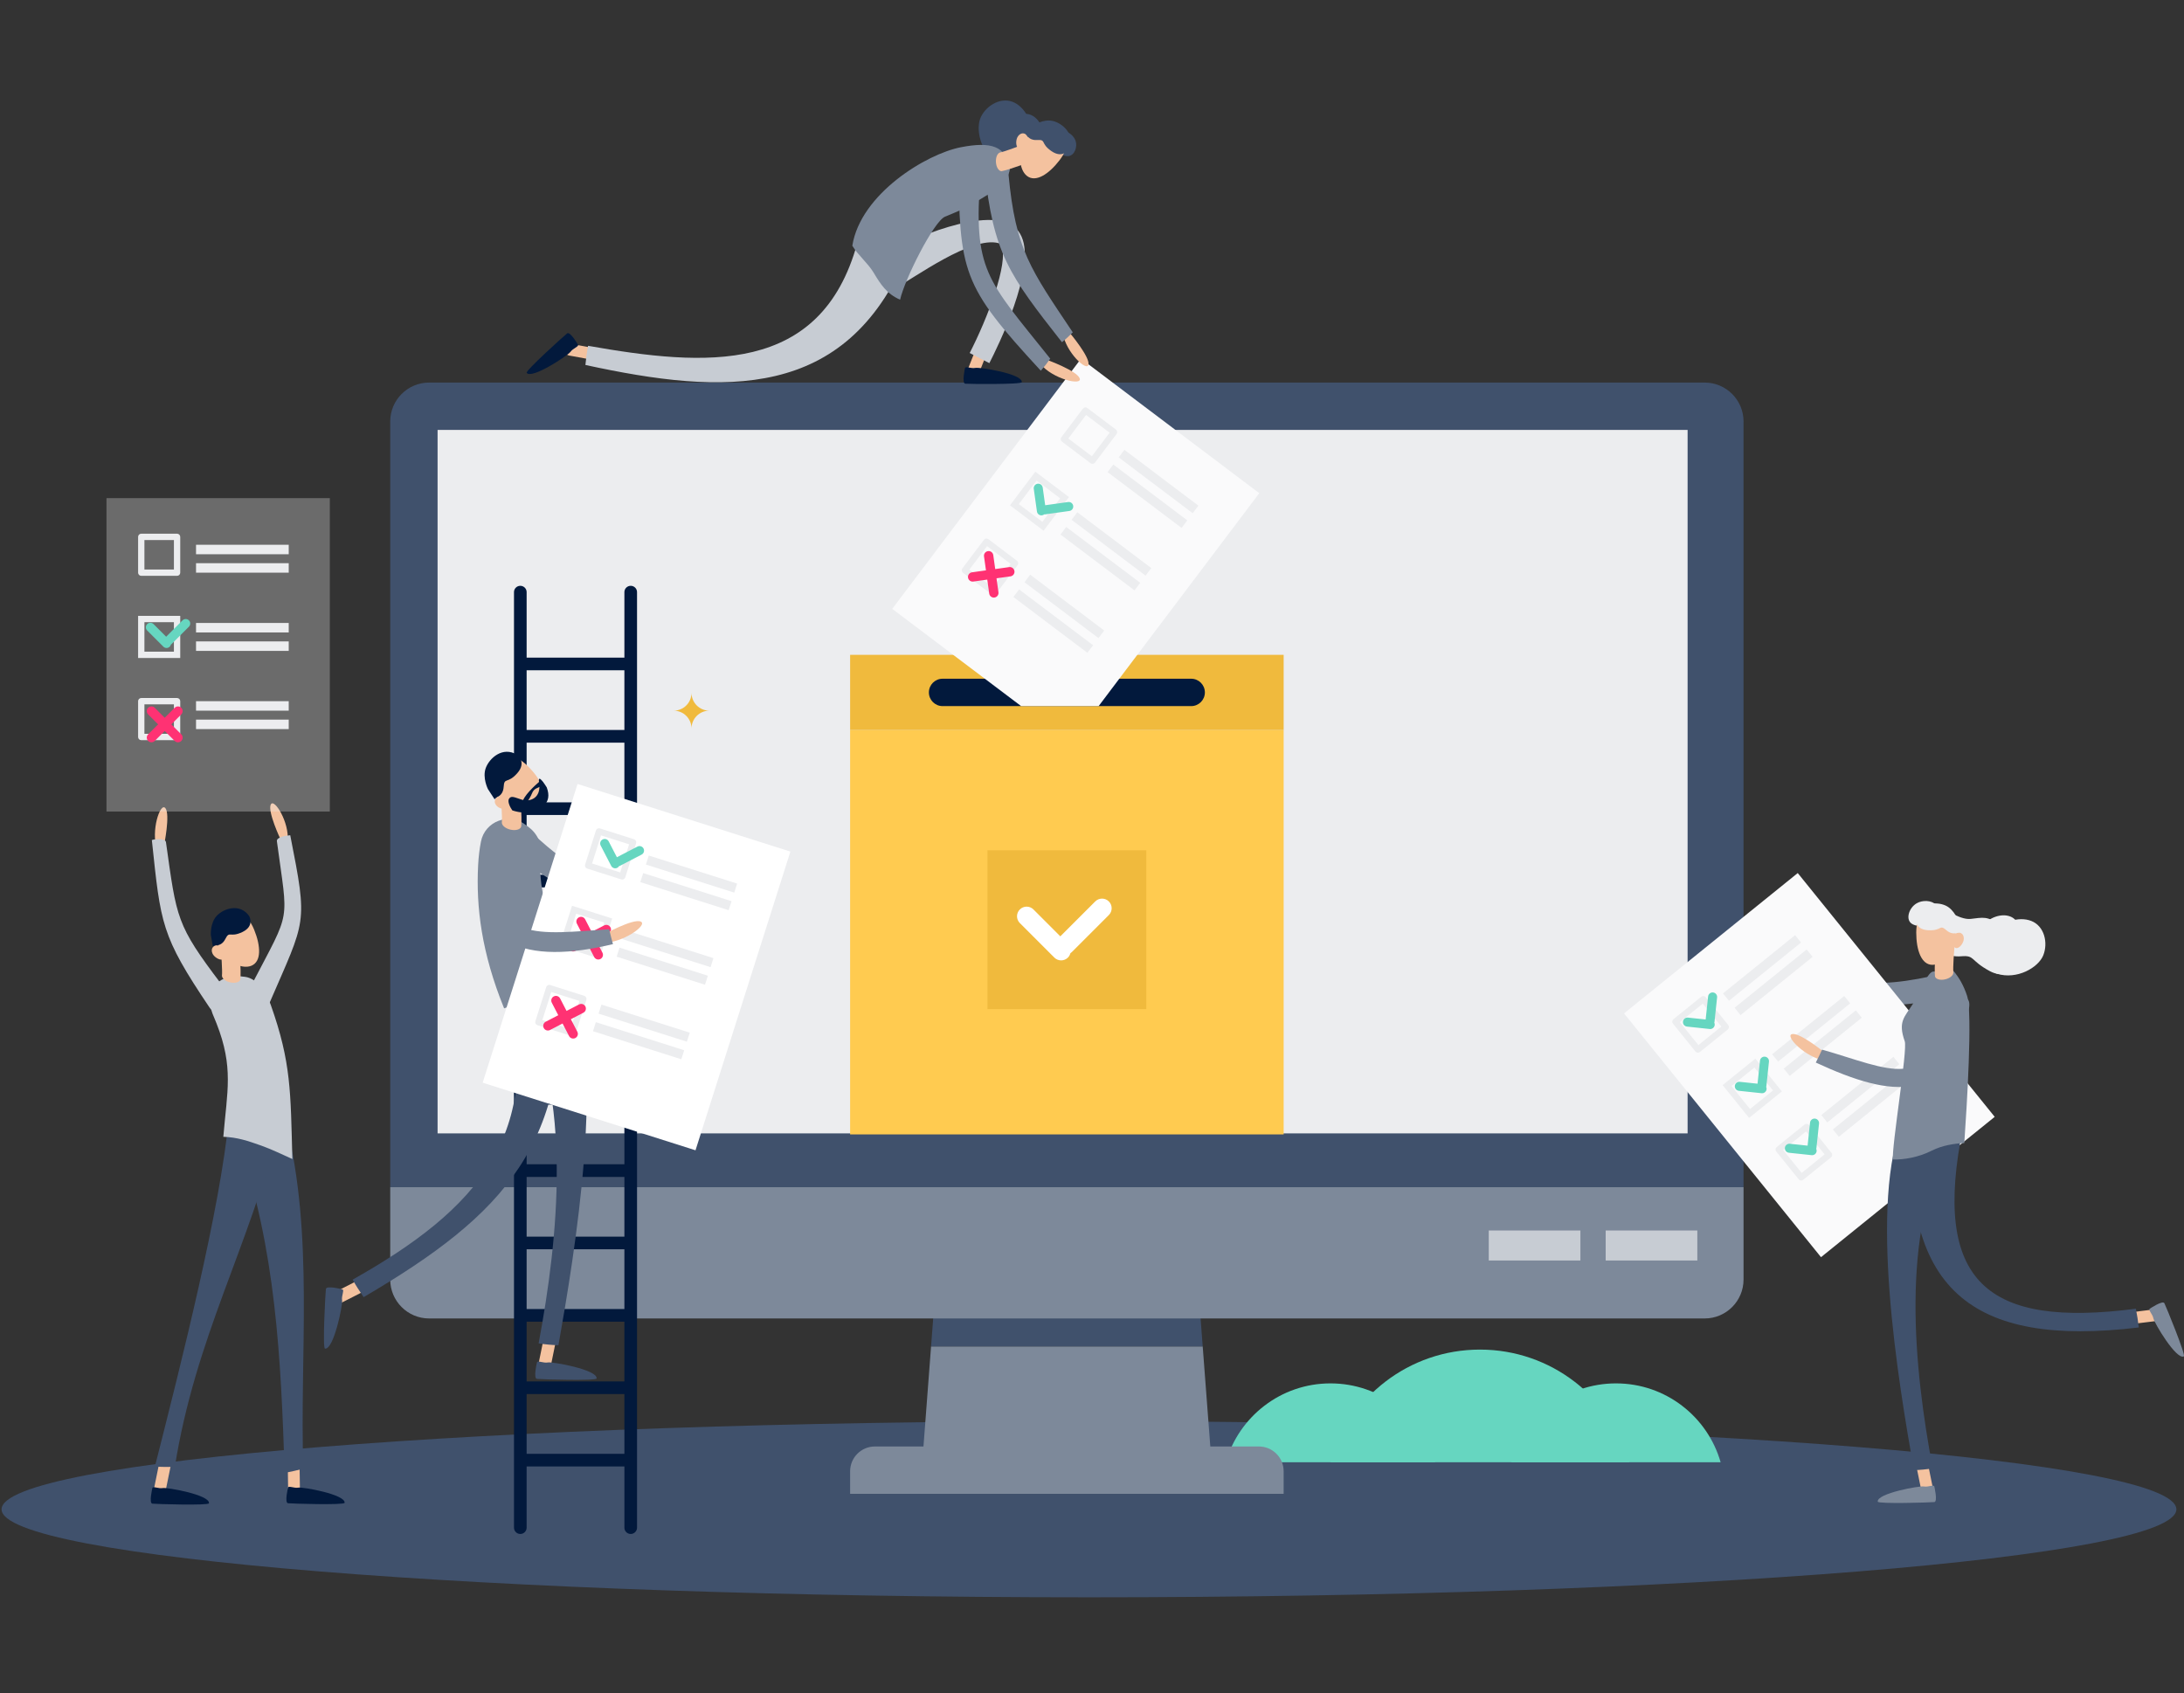 <?xml version="1.0" encoding="UTF-8"?>
<svg xmlns="http://www.w3.org/2000/svg" xmlns:xlink="http://www.w3.org/1999/xlink" fill="none" height="345" viewBox="0 0 445 345" width="445">
  <rect x="0" y="0" width="445" height="345" fill="#333333" stroke="none"/>
  <clipPath id="a">
    <path d="m.319 0h444.681v344.54h-444.681z"></path>
  </clipPath>
  <g clip-path="url(#a)" clip-rule="evenodd" fill-rule="evenodd">
    <path d="m221.89 325.466c-122.375 0-221.571-8.057-221.571-17.927 0-9.916 99.196-17.954 221.571-17.954 122.378 0 221.558 8.038 221.558 17.954 0 9.87-99.18 17.927-221.558 17.927z" fill="#40516c"></path>
    <path d="m271.091 281.877c-10.13 0-18.674 6.795-21.322 16.075h42.645c-2.648-9.28-11.192-16.075-21.323-16.075" fill="#66d6c0"></path>
    <path d="m329.263 281.877c-10.131 0-18.674 6.795-21.323 16.075h42.646c-2.649-9.28-11.192-16.075-21.323-16.075" fill="#66d6c0"></path>
    <path d="m301.549 274.991c-14.471 0-26.675 9.705-30.458 22.961h60.915c-3.783-13.256-15.987-22.961-30.457-22.961h39.18" fill="#66d6c0"></path>
    <path d="m189.709 274.348-1.698 22.357h58.744l-1.698-22.357z" fill="#7d899a"></path>
    <path d="m244.124 262.072h-53.483l-.933 12.275h55.348z" fill="#40516c"></path>
    <path d="m261.55 304.377h-88.334v-4.593c0-2.79 2.261-5.052 5.051-5.052h78.231c2.79 0 5.052 2.262 5.052 5.052z" fill="#7d899a"></path>
    <path d="m347.326 77.951h-259.885c-4.38 0-7.93 3.55-7.93 7.929v156.026h163.518 112.226v-112.227-43.799c0-4.379-3.549-7.929-7.928-7.929" fill="#40516c"></path>
    <path d="m243.028 241.906h-163.517v18.813c0 4.379 3.55 7.929 7.929 7.929h128.847 131.038c4.379 0 7.93-3.55 7.93-7.929v-18.813z" fill="#7d899a"></path>
    <path d="m185.56 87.598h-96.401v96.4 46.943h254.698v-143.343z" fill="#ecedef"></path>
    <path d="m107.303 296.224h19.92v-12.172h-19.92zm0-147.481h19.92v-12.173h-19.92zm0 132.733h19.92v-12.172h-19.92zm0-117.985h19.92v-12.172h-19.92zm0 103.237h19.92v-12.173h-19.92zm0-14.748h19.92v-12.172h-19.92zm0-14.748h19.92v-12.172h-19.92zm0-14.747h19.92v-12.173h-19.92zm0-14.749h19.92v-12.172h-19.92zm0-29.496h19.92v-12.173h-19.92zm0 14.748h19.92v-12.173h-19.92zm21.208-73.625c-.711 0-1.287.576-1.287 1.287v13.345h-19.92v-13.345c0-.711-.576-1.287-1.288-1.287-.711 0-1.288.576-1.288 1.287v190.623c0 .712.577 1.288 1.288 1.288.712 0 1.288-.576 1.288-1.288v-12.473h19.92v12.473c0 .712.576 1.288 1.287 1.288s1.288-.576 1.288-1.288v-190.623c0-.711-.577-1.287-1.288-1.287z" fill="#02193c"></path>
    <path d="m173.216 231.145h88.334v-82.402h-88.334z" fill="#ffcb50"></path>
    <path d="m173.216 148.743h88.334v-15.315h-88.334z" fill="#f0ba3d"></path>
    <path d="m242.708 143.876h-50.651c-1.542 0-2.791-1.249-2.791-2.79s1.249-2.79 2.791-2.79h50.651c1.542 0 2.791 1.249 2.791 2.79s-1.249 2.79-2.791 2.79" fill="#02193c"></path>
    <path d="m220.262 73.084-38.461 50.978 26.264 19.814h15.786l32.734-43.388z" fill="#fafafb"></path>
    <path d="m207.588 102.712 4.797 3.62 3.62-4.798-4.798-3.619zm5.05 5.423-6.853-5.17 5.17-6.854 6.854 5.17z" fill="#ecedef"></path>
    <path d="m217.671 89.348 4.797 3.619 3.62-4.798-4.798-3.619zm4.535 5.035-5.825-4.395c-.284-.214-.34-.618-.125-.901l4.394-5.826c.214-.284.618-.34.901-.126l5.826 4.395c.284.214.341.618.127.902l-4.396 5.825c-.214.284-.618.341-.902.126z" fill="#ecedef"></path>
    <path d="m197.505 116.076 4.797 3.619 3.62-4.797-4.798-3.619zm4.536 5.036-5.826-4.395c-.284-.215-.34-.619-.125-.902l4.394-5.826c.215-.284.619-.34.902-.126l5.826 4.395c.284.215.34.618.126.902l-4.395 5.826c-.215.283-.618.34-.902.126z" fill="#ecedef"></path>
    <path d="m243.018 104.573-15.078-11.376 1.164-1.542 15.077 11.376z" fill="#ecedef"></path>
    <path d="m240.755 107.571-15.077-11.376 1.164-1.542 15.077 11.376z" fill="#ecedef"></path>
    <path d="m233.42 117.294-15.078-11.376 1.164-1.542 15.078 11.376z" fill="#ecedef"></path>
    <path d="m231.158 120.292-15.078-11.375 1.164-1.542 15.077 11.375z" fill="#ecedef"></path>
    <path d="m223.822 130.016-15.077-11.375 1.163-1.543 15.078 11.376z" fill="#ecedef"></path>
    <path d="m221.56 133.014-15.078-11.375 1.164-1.542 15.077 11.375z" fill="#ecedef"></path>
    <path d="m218.67 103.076c-.07-.503-.535-.854-1.037-.783l-4.673.654-.502-3.598c-.071-.503-.535-.854-1.039-.784-.503.07-.854.535-.784 1.038l.646 4.617c.036.251.169.465.357.607.188.141.43.211.682.176.167-.023.315-.093.438-.191.063.005.127.003.191-.006l4.938-.691c.503-.071.854-.536.783-1.039" fill="#66d6c0"></path>
    <path d="m203.043 117.835 2.846-.398c.52-.073.883-.554.81-1.074s-.554-.882-1.073-.809l-2.846.398-.398-2.846c-.074-.521-.554-.883-1.074-.81-.521.072-.883.553-.81 1.073l.398 2.846-2.846.398c-.52.073-.883.554-.81 1.074.037.26.175.481.37.628.194.146.443.218.704.182l2.846-.398.397 2.846c.037.259.176.48.37.627.194.146.444.219.704.182.521-.072.883-.553.811-1.073z" fill="#ff3273"></path>
    <path d="m327.165 256.84h18.672v-6.117h-18.672z" fill="#c7ccd3"></path>
    <path d="m303.341 256.84h18.673v-6.117h-18.673z" fill="#c7ccd3"></path>
    <path d="m361.743 194.492s-4.451-4.318-6-4.12c-1.55.197 2.222 4.785 5.871 5.642z" fill="#fff"></path>
    <path d="m360.693 193.346c-.529.836-1.042 1.655-1.516 2.498 13.458 8.074 20.73 10.823 36.228 7.706 2.371-.478 2.458-1.396 1.74-3.24.317-.237.326-.223 0 0-.718-1.845-1.34-1.884-3.646-1.391-15.081 3.225-18.985.441-32.806-5.573" fill="#7d899a"></path>
    <path d="m406.43 227.567-35.393 28.595-40.133-49.673 35.393-28.595z" fill="#fafafb"></path>
    <path d="m356.577 225.968 4.674-3.776-3.776-4.675-4.675 3.777zm6.485-3.584-6.678 5.396-5.395-6.679 6.678-5.395z" fill="#ecedef"></path>
    <path d="m346.055 212.946 4.675-3.776-3.777-4.675-4.674 3.776zm5.985-3.178-5.676 4.585c-.277.224-.682.181-.906-.096l-4.586-5.676c-.223-.277-.18-.682.096-.906l5.676-4.586c.278-.223.683-.18.906.097l4.586 5.676c.223.277.181.682-.096.906z" fill="#ecedef"></path>
    <path d="m367.097 238.991 4.675-3.776-3.777-4.676-4.674 3.777zm5.985-3.18-5.676 4.586c-.277.223-.682.18-.905-.097l-4.587-5.675c-.223-.277-.18-.682.097-.906l5.676-4.586c.276-.224.682-.18.905.096l4.586 5.676c.224.277.181.683-.096.906z" fill="#ecedef"></path>
    <path d="m366.971 192.047-14.69 11.87-1.215-1.502 14.691-11.87z" fill="#ecedef"></path>
    <path d="m369.332 194.969-14.692 11.87-1.213-1.503 14.691-11.87z" fill="#ecedef"></path>
    <path d="m376.986 204.443-14.691 11.87-1.214-1.502 14.692-11.87z" fill="#ecedef"></path>
    <path d="m379.347 207.364-14.691 11.87-1.214-1.502 14.691-11.87z" fill="#ecedef"></path>
    <path d="m387.002 216.839-14.692 11.87-1.214-1.502 14.691-11.87z" fill="#ecedef"></path>
    <path d="m389.362 219.76-14.691 11.87-1.214-1.502 14.691-11.87z" fill="#ecedef"></path>
    <path d="m359.616 215.306c-.504-.055-.957.311-1.011.817l-.499 4.691-3.612-.384c-.505-.055-.958.311-1.012.817-.053.505.312.958.817 1.012l4.636.492c.253.027.491-.051.675-.199.183-.148.31-.365.337-.618.017-.168-.015-.329-.079-.472.019-.06.032-.122.039-.187l.527-4.958c.054-.505-.312-.958-.818-1.011" fill="#66d6c0"></path>
    <path d="m369.816 227.929c-.505-.054-.958.312-1.011.818l-.499 4.691-3.612-.385c-.506-.053-.959.313-1.013.818-.053.505.313.958.818 1.012l4.635.492c.253.027.492-.051.675-.199s.31-.365.337-.618c.018-.168-.014-.329-.079-.472.019-.06.033-.122.04-.187l.527-4.958c.053-.505-.313-.958-.818-1.012" fill="#66d6c0"></path>
    <path d="m349.046 202.222c-.504-.053-.957.313-1.011.818l-.498 4.691-3.613-.384c-.505-.054-.958.312-1.012.817-.053.506.312.958.817 1.012l4.636.492c.253.027.492-.051.675-.198.183-.149.31-.366.337-.618.017-.169-.015-.329-.079-.473.019-.059.032-.121.039-.187l.527-4.958c.054-.505-.312-.958-.818-1.012" fill="#66d6c0"></path>
    <path d="m440.433 268.069c.007-.079.005-.161-.005-.243-.081-.658-.682-1.127-1.341-1.046l-8.584 1.059c-.659.081-1.128.682-1.046 1.34.081.659.681 1.128 1.34 1.047l8.584-1.059c.578-.071 1.009-.54 1.052-1.098" fill="#f4c29f"></path>
    <path d="m438.028 266.663s2.635-1.782 2.976-1.115c.342.667 4.406 10.59 3.962 10.823-1.514.796-6.054-6.859-6.195-7.724-.14-.865-1.13-1.735-.743-1.984" fill="#7d899a"></path>
    <path d="m392.619 304.481c.079 0 .16-.008.241-.024.651-.132 1.071-.768.938-1.418l-1.725-8.475c-.133-.651-.769-1.071-1.419-.939-.651.132-1.07.767-.938 1.418l1.726 8.476c.116.57.617.962 1.177.962" fill="#f4c29f"></path>
    <path d="m389.972 299.552c1.282-.033 2.562-.163 3.83-.353-3.812-20.372-6.696-47.717 3.496-66.759-3.094-1.518-6.206-3.001-9.324-4.47-7.447 16.591-1.103 54.056 1.998 71.582" fill="#40516c"></path>
    <path d="m435.788 270.483c-.145-1.281-.344-2.551-.595-3.817-30.145 3.919-41.736-5.192-35.185-37.118-3.396-.92-6.81-1.765-10.222-2.62-2.955 35.891 11.914 47.643 46.002 43.555" fill="#40516c"></path>
    <path d="m390.507 184.07c1.184-.707 3.034-.664 3.991.293.957.956.583 2.644-.393 3.621s-3.855.994-4.812.037-.286-3.056 1.214-3.951" fill="#ecedef"></path>
    <path d="m406.066 190.112c1.628-2.19 5.18-3.5 7.836-2.454 2.657 1.045 3.431 4.436 2.435 6.968s-5.369 5.054-9.453 3.781c-2.726-.85-2.88-5.521-.818-8.295" fill="#ecedef"></path>
    <path d="m403.977 188.669c1.194-1.647 3.756-2.662 5.649-1.917s2.408 3.255 1.663 5.148-4.68 3.586-6.574 2.842c-1.892-.746-2.25-3.987-.738-6.073" fill="#ecedef"></path>
    <path d="m395.421 184.635s3.706 2.864 6.1 2.601 3.642-.708 5.946 1.404c2.303 2.112 4.346-1.011 6.02 1.841 1.673 2.851-2.943 10.133-8.019 7.412-4.182-2.241-2.986-3.289-5.921-3.038-1.16.098-3.263-.085-4.997-1.665-1.734-1.581.871-8.555.871-8.555" fill="#ecedef"></path>
    <path d="m398.495 190.008c0 3.638-2.535 6.587-4.758 6.587-2.224 0-3.294-2.949-3.294-6.587 0-3.639 1.802-5.49 4.026-5.49 2.223 0 4.026 1.851 4.026 5.49" fill="#f4c29f"></path>
    <path d="m400.134 191.26c0 .846-.842 1.929-1.455 1.929s-.766-.686-.766-1.533.496-1.64 1.11-1.64 1.111.397 1.111 1.244" fill="#f4c29f"></path>
    <path d="m399.023 187.69s-.768-2.33-2.592-3.172c-1.823-.842-5.337-.697-6.097 2.528 0 0-.33 2.341 2.527 2.499 2.857.159 2.247-1.296 3.73 0 1.482 1.298 2.653.169 2.935.472z" fill="#ecedef"></path>
    <path d="m385.694 236.259c2.25.052 5.178-.427 7.944-1.819 2.127-1.069 4.572-1.44 6.595-1.529.509-7.283 1.715-26.472.565-30.014-1.43-4.39-3.979-6.254-3.979-6.254s-1.622 1.425-2.828 1.318c-1.207-.111-2.614 4.027-4.277 6.663-1.666 2.635-3.036 3.515-1.614 7.549.609 1.737-2.707 21.558-2.406 24.086" fill="#7d899a"></path>
    <path d="m398.323 191.975-3.802-.371c-.052.52-.45 5.479-.258 7.348.14.575 1.089.84 2.118.589.927-.224 1.597-.787 1.624-1.317l.004-.001c-.116-1.121.137-4.429.314-6.248" fill="#f4c29f"></path>
    <path d="m394.124 302.883s.744 3.093 0 3.179c-.745.085-11.463.41-11.525-.086-.215-1.698 8.547-3.265 9.405-3.093.859.172 2.022-.449 2.12 0" fill="#7d899a"></path>
    <path d="m371.793 214.483s-5.04-4.124-6.643-3.78c-1.604.343 2.749 4.81 6.643 5.383z" fill="#f4c29f"></path>
    <path d="m371.254 213.867c-.416.895-.851 1.838-1.278 2.637 15.686 7.269 27.222 8.721 31.132-10.546.598-2.947-.665-2.419-1.913-3.362-2.126.364-2.661-.086-3.043 2.671-2.497 18.017-11.317 12.45-24.898 8.6" fill="#7d899a"></path>
    <path d="m67.821 265.204c-.052-.065-.099-.137-.138-.215-.318-.624-.07-1.387.554-1.705l8.122-4.144c.624-.318 1.388-.069 1.706.553.318.624.071 1.388-.553 1.706l-8.122 4.143c-.547.279-1.2.124-1.568-.338" fill="#f4c29f"></path>
    <path d="m69.754 262.719s-3.241-.86-3.349-.078c-.109.783-.711 12.071-.189 12.149 1.784.268 3.648-8.928 3.487-9.838-.16-.909.522-2.12.051-2.233" fill="#40516c"></path>
    <path d="m138.093 176.822s4.494-4.748 6.134-4.61c1.642.138-2.124 5.141-5.93 6.207z" fill="#fff"></path>
    <path d="m139.923 174.802c.471.949.967 1.848 1.435 2.758-14.314 7.91-24.131 7.187-36.056-3.527-1.824-1.639-1.482-2.434.028-3.814-.087-.369-.111-.35 0 0 1.509-1.381 2.153-1.296 4.008.366 12.122 10.864 15.306 9.569 30.585 4.217" fill="#7d899a"></path>
    <path d="m110.994 279.297c-.084 0-.169-.009-.254-.026-.687-.14-1.129-.81-.99-1.495l1.82-8.935c.139-.687.81-1.13 1.495-.99.686.14 1.129.809.989 1.495l-1.819 8.935c-.123.601-.651 1.016-1.241 1.016" fill="#f4c29f"></path>
    <path d="m113.785 274.101c-1.352-.036-2.702-.173-4.038-.372 4.018-21.479 7.059-50.306-3.686-70.381 3.261-1.6 6.543-3.164 9.829-4.712 7.852 17.491 1.164 56.989-2.105 75.465" fill="#40516c"></path>
    <path d="m74.09 264.306c-.793-1.162-1.553-2.338-2.243-3.564 25.238-14.224 39.507-29.632 31.311-60.362 3.62-.936 7.26-1.807 10.921-2.569 2.291 35.127-11.155 49.593-39.989 66.495" fill="#40516c"></path>
    <path d="m109.408 277.613s-.786 3.259 0 3.35c.785.091 12.084.434 12.149-.091.227-1.789-9.01-3.44-9.915-3.259-.906.181-2.132-.474-2.234 0" fill="#40516c"></path>
    <path d="m102.718 205.462c1.75-.693 4.278-1.363 8.686-1.551 2.996-.127 5.347-.022 7.187.224-7.711-16.55-9.048-24.798-8.349-29.446.348-2.319-.558-4.644-2.416-6.067l-.725-.559c-3.368-2.585-8.299-.738-9.107 3.435-.272 1.395-.478 2.989-.572 4.789-.442 8.548.695 17.847 5.296 29.175" fill="#7d899a"></path>
    <path d="m101.554 162.118c2.725 2.699 6.815 2.989 8.465 1.323 1.649-1.666.233-4.655-2.492-7.355-2.725-2.699-5.45-2.722-7.099-1.056-1.65 1.665-1.599 4.388 1.126 7.088" fill="#f4c29f"></path>
    <path d="m101.917 161.06 4.009-.391c.055.549.474 5.776.271 7.746-.147.608-1.147.886-2.233.622-.976-.236-1.684-.83-1.711-1.389l-.004-.001c.122-1.181-.145-4.668-.332-6.587" fill="#f4c29f"></path>
    <path d="m109.916 159.256s-.042.036-.118.1c-.604.519-3.33 2.935-3.367 4.288-.04 1.521 1.549-.92 1.96-1.979.411-1.058 1.179-1.094 1.802-1.433.623-.34.747-1.237-.277-.976" fill="#02193c"></path>
    <path d="m141.714 234.382-43.366-13.775 19.332-60.863 43.366 13.775z" fill="#fff"></path>
    <path d="m115.574 191.901 5.727 1.818 1.82-5.727-5.728-1.819zm6.564 3.437-8.182-2.599 2.599-8.183 8.182 2.599z" fill="#ecedef"></path>
    <path d="m120.641 175.946 5.728 1.819 1.819-5.728-5.728-1.819zm5.951 3.241-6.955-2.209c-.339-.107-.526-.47-.419-.808l2.21-6.956c.108-.338.469-.526.809-.418l6.954 2.209c.34.108.527.469.419.808l-2.209 6.955c-.108.339-.469.527-.809.419z" fill="#ecedef"></path>
    <path d="m110.505 207.857 5.728 1.819 1.819-5.727-5.728-1.82zm5.952 3.241-6.956-2.208c-.338-.108-.526-.47-.418-.809l2.21-6.955c.107-.339.468-.526.808-.419l6.954 2.209c.34.107.527.47.419.809l-2.209 6.955c-.107.339-.469.526-.808.418z" fill="#ecedef"></path>
    <path d="m149.608 181.881-18.002-5.718.585-1.841 18.001 5.718z" fill="#ecedef"></path>
    <path d="m148.471 185.46-18.002-5.717.585-1.841 18.001 5.717z" fill="#ecedef"></path>
    <path d="m144.783 197.069-18.001-5.717.585-1.841 18.001 5.718z" fill="#ecedef"></path>
    <path d="m143.646 200.649-18.001-5.718.584-1.841 18.002 5.718z" fill="#ecedef"></path>
    <path d="m139.959 212.257-18.001-5.717.585-1.841 18.001 5.717z" fill="#ecedef"></path>
    <path d="m138.822 215.837-18.001-5.717.584-1.841 18.001 5.718z" fill="#ecedef"></path>
    <path d="m131.123 172.894c-.233-.452-.788-.628-1.24-.394l-4.188 2.17-1.67-3.227c-.235-.451-.789-.628-1.24-.394s-.628.788-.395 1.24l2.144 4.139c.117.226.314.383.539.453.224.072.476.058.7-.059.151-.078.267-.193.351-.326.061-.017.12-.04.178-.07l4.428-2.293c.451-.233.627-.788.393-1.239" fill="#66d6c0"></path>
    <path d="m116.313 207.674 2.551-1.321c.467-.241.649-.815.408-1.282-.242-.467-.816-.648-1.283-.407l-2.551 1.322-1.321-2.552c-.242-.467-.816-.649-1.282-.407-.466.241-.648.815-.407 1.281l1.322 2.552-2.552 1.322c-.466.241-.649.815-.407 1.281.12.234.324.396.556.469.232.074.492.06.725-.061l2.552-1.322 1.322 2.551c.12.234.324.396.556.47.232.073.492.059.725-.062.467-.242.649-.816.408-1.282z" fill="#ff3273"></path>
    <path d="m121.429 191.566 2.552-1.322c.466-.241.649-.815.407-1.281-.242-.467-.815-.649-1.282-.407l-2.551 1.321-1.322-2.551c-.242-.467-.815-.649-1.282-.408-.466.242-.648.816-.407 1.282l1.322 2.552-2.551 1.321c-.467.242-.649.816-.408 1.282.12.233.325.395.556.469.232.074.492.059.725-.062l2.553-1.322 1.321 2.552c.12.234.325.396.556.469.232.074.492.059.725-.062.467-.241.649-.815.408-1.281z" fill="#ff3273"></path>
    <path d="m122.943 190.456s5.998-3.339 7.598-2.683c1.599.655-3.749 4.479-7.897 4.347z" fill="#f4c29f"></path>
    <path d="m124.126 189.345c.244 1.046.496 2.086.77 3.028-17.206 4.161-30.62 1.034-26.644-19.186.609-3.092 1.237-2.441 3.077-2.152.442-.234.268-.211 0 0 1.839.288 2.873.67 2.093 3.452-5.097 18.192 6.957 15.698 20.704 14.858" fill="#7d899a"></path>
    <path d="m99.426 160.795s-1.176-2.305-.453-4.295c.722-1.991 3.437-4.515 6.416-2.692 0 0 1.998 1.489-.003 3.747-2 2.258-2.638.721-2.766 2.794-.129 2.072-1.841 2.112-1.824 2.548z" fill="#02193c"></path>
    <path d="m101.276 164.274c.634.629 2.069.802 2.525.343.454-.459.054-1.084-.581-1.712-.634-.628-1.596-.844-2.051-.384-.455.459-.527 1.125.107 1.753" fill="#f4c29f"></path>
    <path d="m103.701 162.779c.442-.75 1.108-.306 2.668.174 1.557.482 4-.262 3.468-3.553-.34-2.096 1.563 1.039 1.566 1.041.603 1.65.366 2.777-.612 3.766-1.352 1.364-3.893 1.763-6.405.917-.536-.755-.987-1.834-.685-2.345" fill="#02193c"></path>
    <path d="m114.998 71.286c-.002-.08.005-.161.019-.241.121-.653.748-1.086 1.401-.966l8.507 1.563c.653.12 1.085.748.965 1.4-.12.654-.747 1.086-1.4.966l-8.507-1.563c-.571-.105-.974-.599-.985-1.158" fill="#f4c29f"></path>
    <path d="m117.767 70.219s-1.605-2.746-2.201-2.293c-.597.455-8.552 7.643-8.253 8.045 1.021 1.373 8.425-3.566 8.926-4.285.5-.719 1.769-1.076 1.528-1.467" fill="#02193c"></path>
    <path d="m198.249 76.52c-.078-.013-.156-.036-.233-.066-.618-.243-.921-.942-.677-1.56l3.174-8.045c.244-.618.943-.921 1.56-.677.618.244.921.943.677 1.56l-3.174 8.045c-.213.541-.776.841-1.327.744" fill="#f4c29f"></path>
    <path d="m196.614 75.003s-.684 3.107.063 3.178c.746.071 11.467.185 11.52-.313.182-1.702-8.609-3.095-9.465-2.906-.855.189-2.029-.409-2.118.041" fill="#02193c"></path>
    <path d="m201.586 73.993-4.008-2.064c3.604-7.004 7.993-18.416 6.466-21.857-.158-.357-.325-.46-.577-.528-5.568-1.482-16.974 6.976-21.353 9.358l-3.331-6.562c1.771-.965 17.546-9.362 25.844-7.152 1.618.431 2.842 1.487 3.538 3.055 2.942 6.633-4.965 22.613-6.579 25.748" fill="#c7ccd3"></path>
    <path d="m218.116 68.004s3.976 4.758 3.665 6.289-4.608-2.57-5.192-6.273z" fill="#f4c29f"></path>
    <path d="m218.584 67.72c-.715.71-1.428 1.392-2.207 2.01-10.787-13.746-13.973-18.004-15.794-35.313-.279-2.647.829-2.83 2.751-2.425.12-.477.117-.478 0 0 1.923.406 1.935 1.183 2.156 3.543 1.441 15.431 4.511 19.336 13.094 32.185" fill="#7d899a"></path>
    <path d="m119.279 74.366c.12-1.313.301-2.607.538-3.904 23.906 4.219 47.443 6.062 54.86-20.928 3.38.794 6.75 1.623 10.107 2.501-12.5 29.579-37.092 28.502-65.505 22.331" fill="#c7ccd3"></path>
    <path d="m219.077 28.505c-.452-1.087-1.804-2.006-3.03-1.847-1.225.159-1.908 1.497-1.757 2.66.151 1.164 2.209 2.652 3.434 2.493 1.226-.159 1.927-1.929 1.353-3.306" fill="#40516c"></path>
    <path d="m210.114 28.395c.545-2.675-.848-6.193-3.4-7.475-2.551-1.282-5.594.404-6.815 2.835-1.222 2.431-.183 7.372 3.49 9.564 2.452 1.464 6.035-1.538 6.725-4.924" fill="#40516c"></path>
    <path d="m212.582 28.988c.43-1.988-.523-4.574-2.34-5.487-1.818-.913-4.031.378-4.944 2.196s.451 5.879 2.269 6.792c1.817.913 4.47-.983 5.015-3.501" fill="#40516c"></path>
    <path d="m209.511 27.734c-2.22 2.883-2.011 6.766-.249 8.123 1.761 1.357 4.409-.327 6.628-3.21 2.221-2.883 1.922-5.449.16-6.806s-4.319-.989-6.539 1.894" fill="#f4c29f"></path>
    <path d="m207.449 27.725c-.517.671-.511 2.042-.025 2.417.485.374 1.026-.076 1.543-.748.516-.671.606-1.602.12-1.976s-1.121-.364-1.638.307" fill="#f4c29f"></path>
    <path d="m210.506 25.576s2.032-1.378 3.99-.932c1.958.446 4.654 2.704 3.288 5.723 0 0-1.167 2.056-3.527.439-2.361-1.617-.989-2.398-2.955-2.276s-2.205-1.485-2.613-1.417z" fill="#40516c"></path>
    <path d="m183.4 61.07c-2.762-1.22-3.957-3.12-5.434-5.574-1.137-1.887-3.233-3.608-4.302-5.431 1.697-10.58 15.076-18.695 22.121-20.064 6.189-1.203 9.188-.237 9.966 4.323.006.038.279 2.619-5.186 5.778-3.107 1.797-2.664 1.866-8.004 4.044-2.298.937-8.258 12.824-9.161 16.923" fill="#7d899a"></path>
    <path d="m209.611 28.978 1.452 3.535c-.484.199-5.117 2.009-6.963 2.362-.592.032-1.118-.8-1.175-1.858-.052-.952.294-1.756.795-1.934l-.001-.004c1.106-.212 4.201-1.407 5.892-2.101" fill="#f4c29f"></path>
    <path d="m213.357 73.334s6.119 2.225 6.643 3.78c.524 1.554-5.54.095-8.022-2.961z" fill="#f4c29f"></path>
    <path d="m213.995 73.085c-.647.918-1.221 1.651-1.924 2.453-16.178-17.518-16.548-19.884-16.802-42.627-.039-3.478 4.942-3.103 4.513 2.536-1.507 19.8 1.162 21.309 14.213 37.638" fill="#7d899a"></path>
    <path d="m201.2 205.613h32.365v-32.365h-32.365z" fill="#f0ba3d"></path>
    <path d="m225.933 183.675c-.765-.766-2.007-.766-2.773 0l-7.113 7.113-5.477-5.479c-.767-.766-2.008-.765-2.774 0-.766.766-.766 2.007 0 2.774l7.028 7.029c.383.382.885.574 1.386.574.502 0 1.005-.192 1.388-.574.254-.255.416-.564.502-.889.111-.073.218-.158.315-.257l7.518-7.518c.767-.766.767-2.008 0-2.773" fill="#fff"></path>
    <path d="m32.553 304.804c-.079 0-.16-.008-.241-.025-.652-.132-1.072-.768-.939-1.419l1.727-8.479c.133-.652.769-1.073 1.419-.94.651.133 1.071.768.939 1.419l-1.727 8.48c-.116.571-.618.964-1.178.964" fill="#f4c29f"></path>
    <path d="m31.048 303.205s-.744 3.095 0 3.18c.745.086 11.469.411 11.531-.085.215-1.699-8.552-3.267-9.411-3.095-.86.172-2.022-.449-2.12 0" fill="#02193c"></path>
    <path d="m57.124 170.944s-2.642-5.614-1.952-7.017c.69-1.402 3.809 3.657 3.434 7.389z" fill="#f4c29f"></path>
    <path d="m56.419 171.41c-.12-.897 2.05-1.144 2.719-1.225 3.628 18.444 3.227 16.915-4.286 34.323-1.149 2.663-2.183 1.714-3.775.28-.331.358-.328.363 0 0-1.592-1.434-.947-1.926.286-4.296 8.059-15.494 7.341-11.96 5.056-29.082" fill="#c7ccd3"></path>
    <path d="m60.171 304.776c-.077.017-.158.027-.241.028-.664.01-1.211-.521-1.222-1.186l-.128-8.652c-.01-.665.522-1.212 1.185-1.222.664-.009 1.211.522 1.221 1.186l.128 8.652c.008.582-.397 1.074-.945 1.194" fill="#f4c29f"></path>
    <path d="m61.803 299.258c-1.258.325-2.516.618-3.794.856-.778-23.267-1.748-45.535-9.557-68.012 3.262-1.134 6.532-2.232 9.821-3.284 5.752 23.071 2.755 47.126 3.53 70.44" fill="#40516c"></path>
    <path d="m35.621 298.892c-1.355.025-2.706.02-4.059-.067 5.414-21.341 13.328-52.558 15.058-70.931 3.432.431 6.861.903 10.273 1.466-6.202 24.986-17.039 43.016-21.272 69.532" fill="#40516c"></path>
    <path d="m58.684 303.119s-.744 3.095 0 3.18c.745.086 11.469.411 11.531-.085.215-1.7-8.552-3.267-9.411-3.095-.86.172-2.022-.449-2.12 0" fill="#02193c"></path>
    <path d="m45.503 231.633c2.854.093 5.002.828 7.78 1.814 1.887.671 4.481 1.889 6.288 2.716-.372-13.662-.22-19.627-4.396-31.396-2.083-5.87-5.42-5.733-5.628-5.767-3.837-.63-7.286 1.522-6.687 5.803.199 1.432.513 1.835 1.256 3.724 3.525 8.971 2.161 13.836 1.387 23.106" fill="#c7ccd3"></path>
    <path d="m33.413 172.303s1.326-6.379.279-7.643c-1.047-1.263-2.995 4.665-1.701 8.384z" fill="#f4c29f"></path>
    <path d="m44.323 192.47c1.372 3.371 4.834 5.149 6.894 4.31 2.06-.838 1.941-3.975.568-7.347-1.372-3.372-3.741-4.409-5.801-3.57-2.061.839-3.033 3.235-1.661 6.607" fill="#f4c29f"></path>
    <path d="m42.96 190.521s-.167-2.45 1.205-3.918 4.684-2.658 6.604.044c0 0 1.189 2.045-1.399 3.27-2.588 1.224-2.571-.355-3.456 1.405-.885 1.761-2.395 1.158-2.541 1.545z" fill="#02193c"></path>
    <path d="m44.909 192.59 3.805-.372c.051.52.449 5.482.257 7.352-.14.576-1.089.84-2.119.59-.927-.225-1.598-.788-1.624-1.318l-.004-.001c.116-1.121-.137-4.431-.315-6.251" fill="#f4c29f"></path>
    <path d="m43.277 194.248c.319.785 1.507 1.471 2.076 1.24.568-.232.451-.925.132-1.71-.319-.785-1.079-1.332-1.648-1.101-.569.231-.879.786-.56 1.571" fill="#f4c29f"></path>
    <path d="m33.817 171.599c-.115-.816-2.194-.675-2.877-.429 1.82 17.159 1.842 19.392 11.755 34.126 1.517 2.255 5.706-.416 2.429-4.734-9.26-12.195-9.116-13.392-11.307-28.963" fill="#c7ccd3"></path>
    <g fill="#ecedef">
      <path d="m21.699 165.358h45.501v-63.86h-45.501z" opacity=".3"></path>
      <path d="m29.426 132.785h6.009v-6.01h-6.009zm-1.288 1.288h8.585v-8.585h-8.585z"></path>
      <path d="m29.426 116.044h6.009v-6.01h-6.009zm6.653 1.287h-7.297c-.355 0-.644-.288-.644-.644v-7.297c0-.355.288-.644.644-.644h7.297c.356 0 .644.289.644.644v7.297c0 .356-.288.644-.644.644z"></path>
      <path d="m29.426 149.525h6.009v-6.009h-6.009zm6.653 1.288h-7.297c-.355 0-.644-.287-.644-.644v-7.297c0-.355.288-.644.644-.644h7.297c.356 0 .644.289.644.644v7.297c0 .357-.288.644-.644.644z"></path>
      <path d="m39.942 112.932h18.887v-1.932h-18.887z"></path>
      <path d="m39.942 116.687h18.887v-1.931h-18.887z"></path>
      <path d="m39.942 128.868h18.887v-1.932h-18.887z"></path>
      <path d="m39.942 132.624h18.887v-1.932h-18.887z"></path>
      <path d="m39.942 144.804h18.887v-1.932h-18.887z"></path>
      <path d="m39.942 148.56h18.887v-1.932h-18.887z"></path>
    </g>
    <path d="m38.492 126.401c-.359-.359-.941-.359-1.301 0l-3.335 3.336-2.568-2.57c-.359-.359-.941-.359-1.301 0-.359.359-.359.941 0 1.301l3.296 3.296c.18.18.415.27.65.27.235 0 .471-.09.65-.27.12-.119.195-.264.236-.417.052-.034.102-.074.147-.12l3.526-3.526c.36-.359.36-.941 0-1.3" fill="#66d6c0"></path>
    <path d="m34.906 147.594 2.031-2.032c.371-.371.371-.974 0-1.345s-.973-.371-1.344 0l-2.032 2.033-2.031-2.033c-.371-.371-.974-.371-1.345 0s-.371.974 0 1.345l2.031 2.032-2.031 2.032c-.371.371-.371.973 0 1.345.185.186.429.278.672.278.243 0 .487-.092.673-.278l2.031-2.032 2.032 2.032c.185.186.429.278.672.278s.487-.092.672-.278c.371-.372.371-.974 0-1.345z" fill="#ff3273"></path>
    <path d="m137.266 144.804c2.007 0 3.634-1.627 3.634-3.634 0 2.007 1.626 3.634 3.633 3.634-2.007 0-3.633 1.627-3.633 3.634 0-2.007-1.627-3.634-3.634-3.634" fill="#f0ba3d"></path>
  </g>
</svg>
